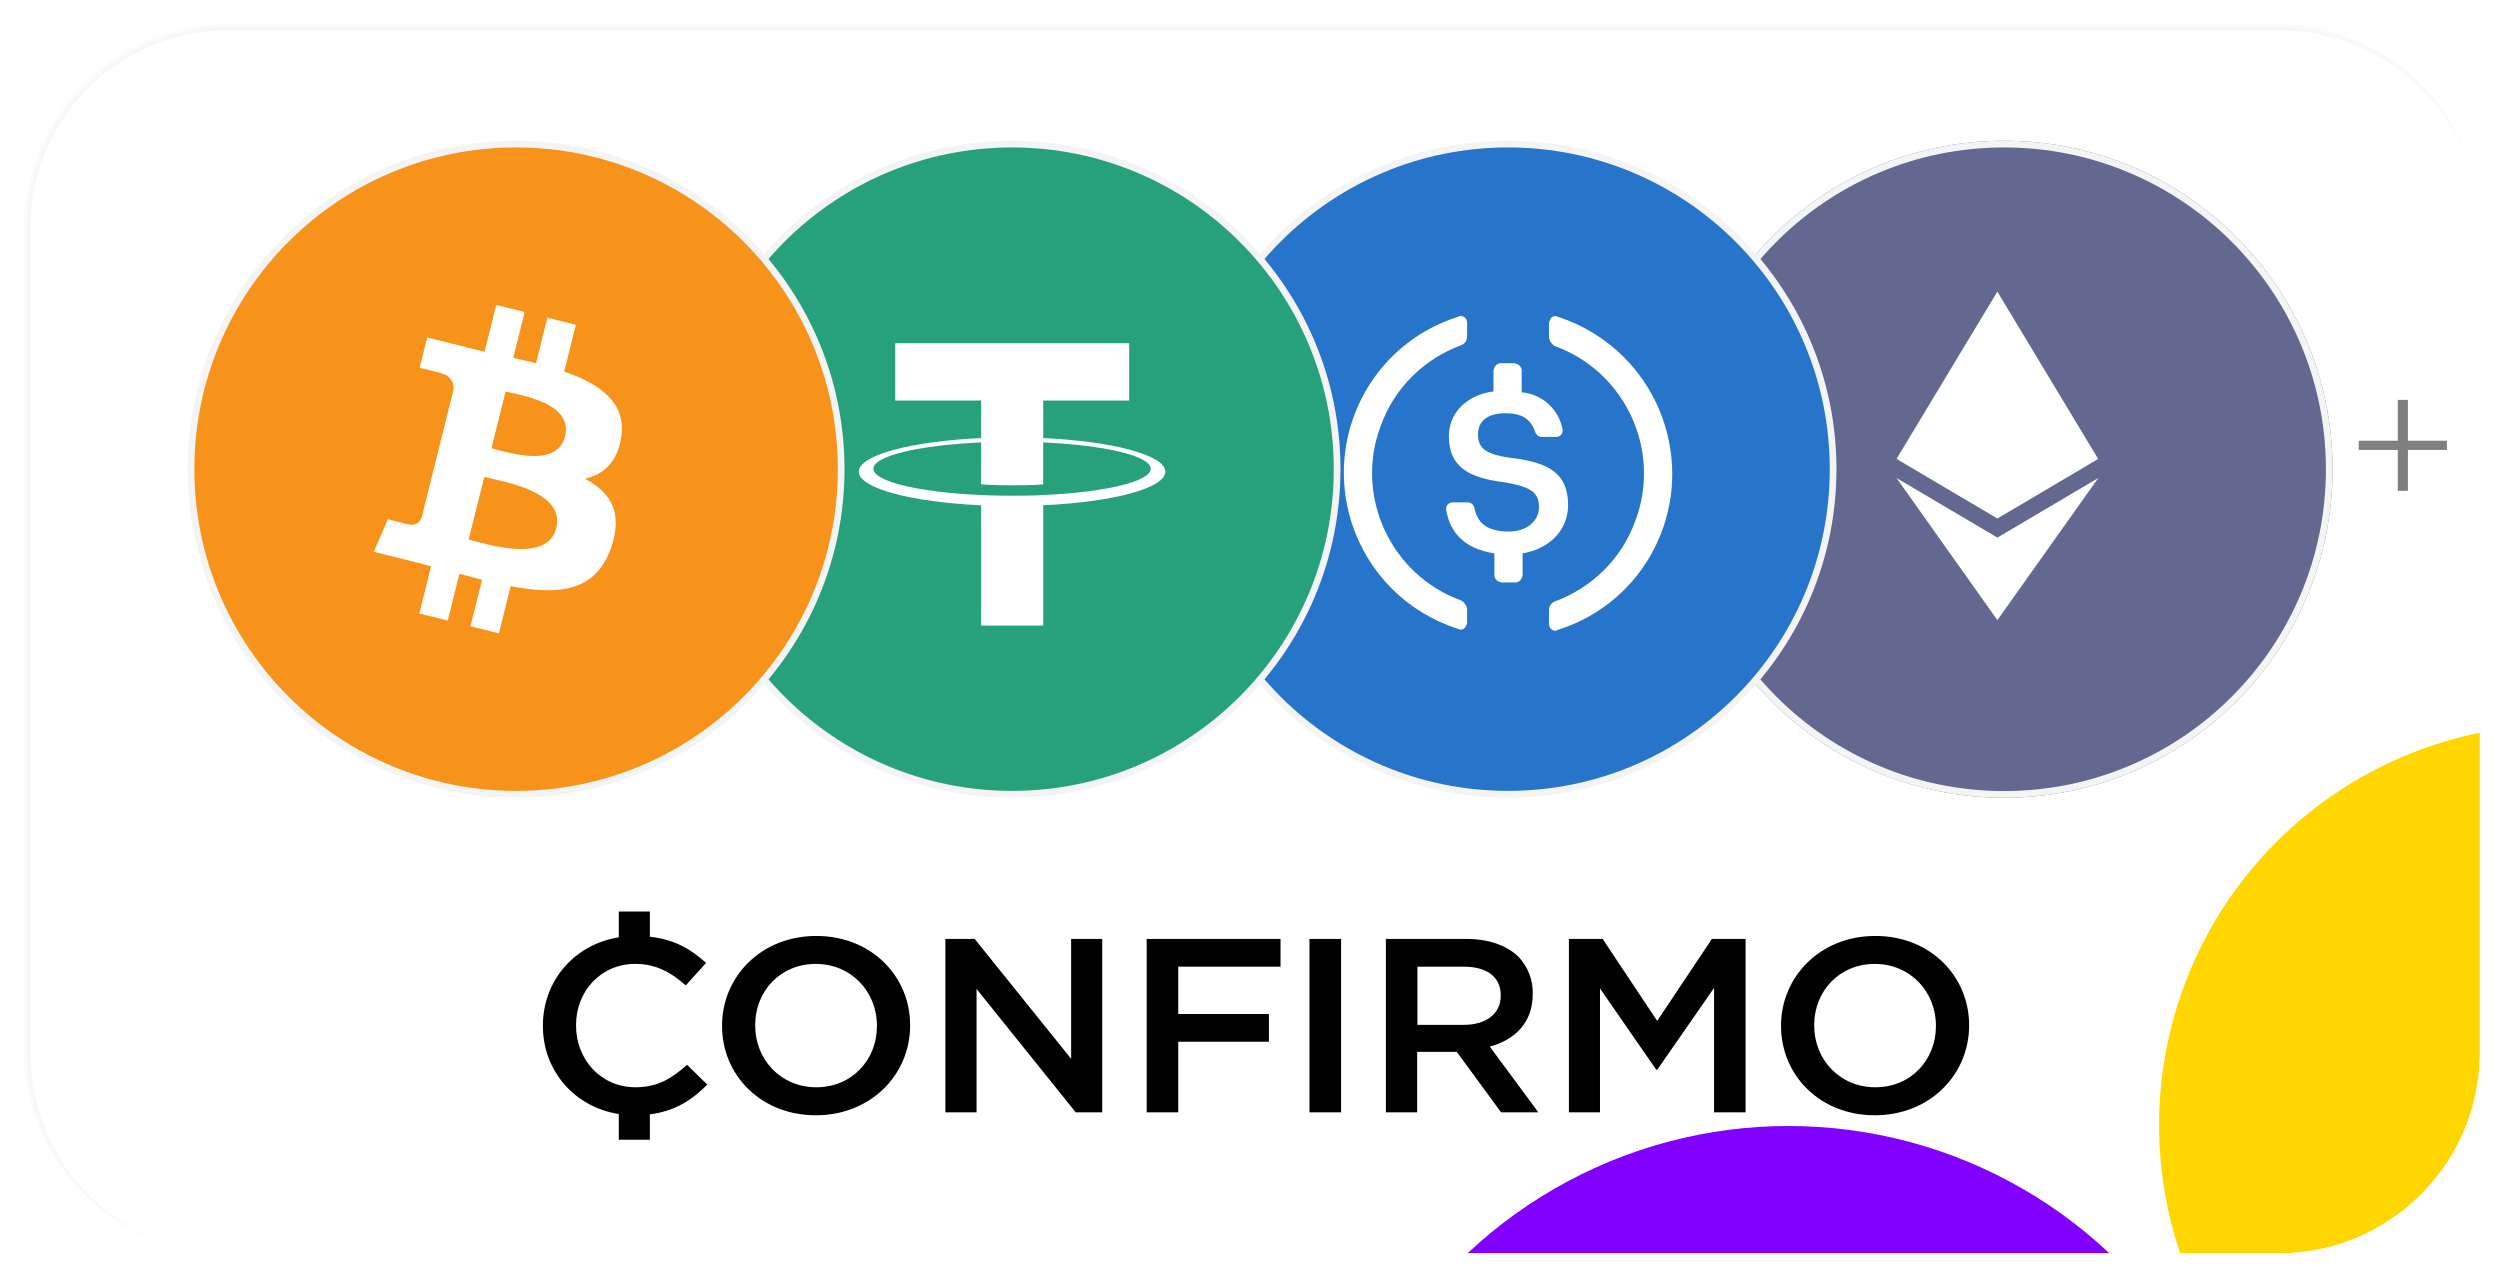 <svg width="373" height="190" viewBox="0 0 373 190" fill="none" xmlns="http://www.w3.org/2000/svg">
<g filter="url(#filter0_d_4460_23231)">
<g clip-path="url(#clip0_4460_23231)">
<mask id="path-1-inside-1_4460_23231" fill="white">
<path d="M2 32C2 15.431 15.431 2 32 2H338C354.569 2 368 15.431 368 32V155C368 171.569 354.569 185 338 185H32C15.431 185 2 171.569 2 155V32Z"/>
</mask>
<path d="M2 32C2 15.431 15.431 2 32 2H338C354.569 2 368 15.431 368 32V155C368 171.569 354.569 185 338 185H32C15.431 185 2 171.569 2 155V32Z" fill="white" fill-opacity="0.4" shape-rendering="crispEdges"/>
<g filter="url(#filter1_f_4460_23231)">
<circle cx="264.841" cy="235.841" r="69.841" fill="#8100FF"/>
</g>
<g filter="url(#filter2_f_4460_23231)">
<circle cx="379.858" cy="165.859" r="59.722" transform="rotate(38.16 379.858 165.859)" fill="#FFD600"/>
</g>
<path fill-rule="evenodd" clip-rule="evenodd" d="M92.799 160.221C96.095 160.221 98.206 158.927 100.505 156.869L103.534 159.822C101.193 162.169 98.665 163.792 94.962 164.261V168.047H90.323V164.214C83.716 163.178 79 157.764 79 151.092V151.018C79 144.447 83.559 138.949 90.323 137.842V134H94.962V137.758C98.679 138.167 101.165 139.666 103.342 141.671L100.314 145.024C98.168 143.103 95.866 141.808 92.799 141.808C87.662 141.808 83.945 145.875 83.945 150.938V151.012C83.945 156.084 87.662 160.221 92.799 160.221ZM128.839 151.095V151.022C128.839 145.993 125.042 141.818 119.714 141.818C114.387 141.818 110.673 145.919 110.673 150.948V151.022C110.673 156.051 114.467 160.221 119.794 160.221C125.122 160.221 128.839 156.121 128.839 151.095ZM119.798 137.644C128.039 137.644 133.791 143.679 133.791 150.948V151.022C133.791 158.3 127.963 164.399 119.721 164.399C111.48 164.399 105.731 158.364 105.731 151.095V151.022C105.724 143.743 111.549 137.644 119.791 137.644H119.798ZM157.814 155.974V138.087H162.453V163.956H158.495L143.702 145.55V163.956H139.049V138.087H143.42L157.814 155.974ZM169.084 163.956V138.087H189.055V142.224H173.793V149.285H187.324V153.425H173.793V163.956H169.077H169.084ZM193.374 163.956V138.087H198.09V163.956H193.374ZM209.489 150.911H216.392C219.762 150.911 221.911 149.211 221.911 146.586V146.509C221.911 143.736 219.842 142.224 216.347 142.224H209.482V150.908L209.489 150.911ZM226.682 146.328C226.682 150.576 224.035 153.127 220.28 154.16L227.523 163.956H221.959L215.352 154.938H209.44V163.956H204.774V138.087H216.733C220.106 138.087 222.752 139.046 224.477 140.672C225.947 142.179 226.74 144.186 226.682 146.254V146.328ZM245.252 150.318L253.417 138.087H258.442V163.956H253.737V145.402L245.265 157.6H245.112L236.718 145.476V163.956H232.082V138.087H237.114L245.252 150.318ZM286.842 151.095V151.022C286.842 145.993 283.045 141.818 277.717 141.818C272.39 141.818 268.676 145.919 268.676 150.948V151.022C268.676 156.051 272.47 160.221 277.801 160.221C283.132 160.221 286.842 156.121 286.842 151.095ZM277.801 137.644C286.039 137.644 291.791 143.679 291.791 150.948V151.022C291.791 158.3 285.966 164.399 277.721 164.399C269.476 164.399 263.731 158.364 263.731 151.095V151.022C263.734 143.743 269.559 137.644 277.801 137.644Z" fill="black"/>
<g filter="url(#filter3_d_4460_23231)">
<circle cx="296.012" cy="66.012" r="49.012" fill="#626890"/>
<circle cx="296.012" cy="66.012" r="48.512" stroke="#F4F4F4"/>
</g>
<path fill-rule="evenodd" clip-rule="evenodd" d="M296.005 41.51L296.006 41.508V41.511L311.043 66.462L311.058 66.469L296.016 75.36V75.354L296.006 75.359L296.006 75.361L296.005 75.36L296.005 75.36L296.004 75.359L280.963 66.469L280.963 66.469L280.963 66.469L296.003 41.513L296.005 41.508L296.005 41.51ZM296.006 90.51V90.519L280.963 69.321L296.006 78.209V78.213L296.01 78.209L311.061 69.322L296.01 90.52L296.006 90.51Z" fill="white"/>
<g filter="url(#filter4_d_4460_23231)">
<circle cx="222" cy="66" r="48.5" fill="#2775CA" stroke="#F4F4F4"/>
<path fill-rule="evenodd" clip-rule="evenodd" d="M202.996 59.559C199.059 70.011 204.489 81.821 215.077 85.621C215.484 85.893 215.892 86.436 215.892 86.843V88.744C215.892 89.015 215.892 89.151 215.756 89.286C215.62 89.829 215.077 90.101 214.534 89.829C206.933 87.386 201.095 81.549 198.652 73.948C194.58 61.052 201.639 47.342 214.534 43.27C214.67 43.134 214.941 43.134 215.077 43.134C215.62 43.27 215.892 43.677 215.892 44.22V46.12C215.892 46.799 215.62 47.206 215.077 47.478C209.512 49.514 205.032 53.858 202.996 59.559ZM228.244 43.813C228.38 43.27 228.923 42.998 229.466 43.27C236.932 45.713 242.905 51.55 245.348 59.287C249.42 72.183 242.361 85.893 229.466 89.965C229.33 90.101 229.059 90.101 228.923 90.101C228.38 89.965 228.108 89.558 228.108 89.015V87.115C228.108 86.436 228.38 86.029 228.923 85.757C234.488 83.721 238.968 79.377 241.004 73.676C244.941 63.224 239.511 51.414 228.923 47.614C228.516 47.342 228.108 46.799 228.108 46.256V44.356C228.108 44.084 228.108 43.949 228.244 43.813ZM222.407 64.31C228.108 64.988 230.959 66.617 230.959 71.368C230.959 75.033 228.244 77.884 224.172 78.563V81.821C224.036 82.499 223.629 82.906 223.086 82.906H221.049C220.371 82.771 219.964 82.363 219.964 81.821V78.563C215.484 77.884 213.312 75.44 212.769 72.047V71.911C212.769 71.368 213.177 70.961 213.719 70.961H216.027C216.434 70.961 216.842 71.233 216.977 71.775C217.384 73.811 218.606 75.305 222.136 75.305C224.714 75.305 226.615 73.812 226.615 71.64C226.615 69.468 225.393 68.653 221.592 67.975C215.891 67.296 213.177 65.531 213.177 61.052C213.177 57.658 215.756 54.943 219.828 54.4V51.278C219.964 50.599 220.371 50.192 220.914 50.192H222.95C223.629 50.328 224.036 50.735 224.036 51.278V54.536C227.158 54.807 229.601 57.115 230.144 60.102V60.237C230.144 60.78 229.737 61.187 229.194 61.187H227.022C226.615 61.187 226.208 60.916 226.072 60.509C225.393 58.473 224.036 57.658 221.592 57.658C218.878 57.658 217.52 58.88 217.52 60.78C217.52 62.681 218.335 63.767 222.407 64.31Z" fill="white"/>
</g>
<g filter="url(#filter5_d_4460_23231)">
<circle cx="148" cy="66" r="48.5" fill="#26A17B" stroke="#F4F4F4"/>
<path fill-rule="evenodd" clip-rule="evenodd" d="M152.65 69.862C152.39 69.881 151.048 69.961 148.053 69.961C145.671 69.961 143.979 69.89 143.386 69.862C134.181 69.457 127.309 67.854 127.309 65.936C127.309 64.017 134.181 62.417 143.386 62.005V68.266C143.988 68.309 145.712 68.411 148.094 68.411C150.952 68.411 152.384 68.292 152.641 68.268V62.01C161.828 62.419 168.684 64.021 168.684 65.936C168.684 67.85 161.83 69.453 152.641 69.86L152.65 69.862ZM152.65 61.362V55.76H165.47V47.217H130.566V55.76H143.384V61.36C132.966 61.839 125.131 63.902 125.131 66.375C125.131 68.848 132.966 70.91 143.384 71.391V89.343H152.648V71.384C163.042 70.906 170.864 68.844 170.864 66.373C170.864 63.902 163.049 61.841 152.648 61.36L152.65 61.362Z" fill="white"/>
</g>
<g filter="url(#filter6_d_4460_23231)">
<circle cx="74" cy="66" r="48.5" fill="#F7931A" stroke="#F4F4F4"/>
<path d="M89.688 61.199C90.458 56.05 86.538 53.282 81.178 51.436L82.917 44.461L78.671 43.403L76.978 50.194C75.862 49.916 74.716 49.654 73.577 49.394L75.282 42.558L71.039 41.5L69.299 48.472C68.376 48.262 67.468 48.054 66.588 47.835L66.593 47.813L60.739 46.351L59.609 50.886C59.609 50.886 62.759 51.608 62.693 51.652C64.412 52.081 64.723 53.219 64.671 54.121L62.69 62.067C62.809 62.097 62.962 62.14 63.132 62.209C62.99 62.173 62.839 62.135 62.683 62.097L59.907 73.228C59.696 73.75 59.163 74.534 57.961 74.237C58.004 74.298 54.875 73.466 54.875 73.466L52.768 78.326L58.292 79.704C59.32 79.961 60.328 80.231 61.319 80.485L59.563 87.539L63.803 88.597L65.543 81.617C66.701 81.932 67.826 82.222 68.926 82.496L67.192 89.442L71.438 90.5L73.195 83.459C80.434 84.829 85.878 84.276 88.169 77.728C90.016 72.456 88.077 69.415 84.269 67.432C87.043 66.793 89.131 64.968 89.688 61.199ZM79.988 74.8C78.676 80.073 69.799 77.223 66.921 76.508L69.253 67.162C72.13 67.88 81.359 69.302 79.988 74.8ZM81.301 61.122C80.104 65.918 72.716 63.481 70.319 62.884L72.433 54.408C74.83 55.005 82.547 56.12 81.301 61.122Z" fill="white"/>
</g>
<path d="M355.749 71.236V65.132H349.925V63.76H355.749V57.656H357.261V63.76H363.085V65.132H357.261V71.236H355.749Z" fill="black" fill-opacity="0.5"/>
</g>
<path d="M1.5 32C1.5 15.155 15.155 1.5 32 1.5H337.5C354.345 1.5 368 15.155 368 32C368 15.708 354.569 2.5 338 2.5H32C15.708 2.5 2.5 15.708 2.5 32H1.5ZM368 185H2H368ZM32 185C15.155 185 1.5 171.345 1.5 154.5V32C1.5 15.155 15.155 1.5 32 1.5V2.5C15.708 2.5 2.5 15.708 2.5 32V155C2.5 171.569 15.708 185 32 185ZM368 2V185V2Z" fill="#F4F4F4" mask="url(#path-1-inside-1_4460_23231)"/>
</g>
<defs>
<filter id="filter0_d_4460_23231" x="2" y="2" width="370" height="187" filterUnits="userSpaceOnUse" color-interpolation-filters="sRGB">
<feFlood flood-opacity="0" result="BackgroundImageFix"/>
<feColorMatrix in="SourceAlpha" type="matrix" values="0 0 0 0 0 0 0 0 0 0 0 0 0 0 0 0 0 0 127 0" result="hardAlpha"/>
<feOffset dx="2" dy="2"/>
<feGaussianBlur stdDeviation="1"/>
<feComposite in2="hardAlpha" operator="out"/>
<feColorMatrix type="matrix" values="0 0 0 0 0 0 0 0 0 0 0 0 0 0 0 0 0 0 0.1 0"/>
<feBlend mode="normal" in2="BackgroundImageFix" result="effect1_dropShadow_4460_23231"/>
<feBlend mode="normal" in="SourceGraphic" in2="effect1_dropShadow_4460_23231" result="shape"/>
</filter>
<filter id="filter1_f_4460_23231" x="125" y="96" width="279.682" height="279.683" filterUnits="userSpaceOnUse" color-interpolation-filters="sRGB">
<feFlood flood-opacity="0" result="BackgroundImageFix"/>
<feBlend mode="normal" in="SourceGraphic" in2="BackgroundImageFix" result="shape"/>
<feGaussianBlur stdDeviation="35" result="effect1_foregroundBlur_4460_23231"/>
</filter>
<filter id="filter2_f_4460_23231" x="250.133" y="36.134" width="259.451" height="259.45" filterUnits="userSpaceOnUse" color-interpolation-filters="sRGB">
<feFlood flood-opacity="0" result="BackgroundImageFix"/>
<feBlend mode="normal" in="SourceGraphic" in2="BackgroundImageFix" result="shape"/>
<feGaussianBlur stdDeviation="35" result="effect1_foregroundBlur_4460_23231"/>
</filter>
<filter id="filter3_d_4460_23231" x="245" y="16" width="104.025" height="104.025" filterUnits="userSpaceOnUse" color-interpolation-filters="sRGB">
<feFlood flood-opacity="0" result="BackgroundImageFix"/>
<feColorMatrix in="SourceAlpha" type="matrix" values="0 0 0 0 0 0 0 0 0 0 0 0 0 0 0 0 0 0 127 0" result="hardAlpha"/>
<feOffset dx="1" dy="2"/>
<feGaussianBlur stdDeviation="1.5"/>
<feComposite in2="hardAlpha" operator="out"/>
<feColorMatrix type="matrix" values="0 0 0 0 0 0 0 0 0 0 0 0 0 0 0 0 0 0 0.25 0"/>
<feBlend mode="normal" in2="BackgroundImageFix" result="effect1_dropShadow_4460_23231"/>
<feBlend mode="normal" in="SourceGraphic" in2="effect1_dropShadow_4460_23231" result="shape"/>
</filter>
<filter id="filter4_d_4460_23231" x="171" y="16" width="104" height="104" filterUnits="userSpaceOnUse" color-interpolation-filters="sRGB">
<feFlood flood-opacity="0" result="BackgroundImageFix"/>
<feColorMatrix in="SourceAlpha" type="matrix" values="0 0 0 0 0 0 0 0 0 0 0 0 0 0 0 0 0 0 127 0" result="hardAlpha"/>
<feOffset dx="1" dy="2"/>
<feGaussianBlur stdDeviation="1.5"/>
<feComposite in2="hardAlpha" operator="out"/>
<feColorMatrix type="matrix" values="0 0 0 0 0 0 0 0 0 0 0 0 0 0 0 0 0 0 0.25 0"/>
<feBlend mode="normal" in2="BackgroundImageFix" result="effect1_dropShadow_4460_23231"/>
<feBlend mode="normal" in="SourceGraphic" in2="effect1_dropShadow_4460_23231" result="shape"/>
</filter>
<filter id="filter5_d_4460_23231" x="97" y="16" width="104" height="104" filterUnits="userSpaceOnUse" color-interpolation-filters="sRGB">
<feFlood flood-opacity="0" result="BackgroundImageFix"/>
<feColorMatrix in="SourceAlpha" type="matrix" values="0 0 0 0 0 0 0 0 0 0 0 0 0 0 0 0 0 0 127 0" result="hardAlpha"/>
<feOffset dx="1" dy="2"/>
<feGaussianBlur stdDeviation="1.5"/>
<feComposite in2="hardAlpha" operator="out"/>
<feColorMatrix type="matrix" values="0 0 0 0 0 0 0 0 0 0 0 0 0 0 0 0 0 0 0.25 0"/>
<feBlend mode="normal" in2="BackgroundImageFix" result="effect1_dropShadow_4460_23231"/>
<feBlend mode="normal" in="SourceGraphic" in2="effect1_dropShadow_4460_23231" result="shape"/>
</filter>
<filter id="filter6_d_4460_23231" x="23" y="16" width="104" height="104" filterUnits="userSpaceOnUse" color-interpolation-filters="sRGB">
<feFlood flood-opacity="0" result="BackgroundImageFix"/>
<feColorMatrix in="SourceAlpha" type="matrix" values="0 0 0 0 0 0 0 0 0 0 0 0 0 0 0 0 0 0 127 0" result="hardAlpha"/>
<feOffset dx="1" dy="2"/>
<feGaussianBlur stdDeviation="1.5"/>
<feComposite in2="hardAlpha" operator="out"/>
<feColorMatrix type="matrix" values="0 0 0 0 0 0 0 0 0 0 0 0 0 0 0 0 0 0 0.25 0"/>
<feBlend mode="normal" in2="BackgroundImageFix" result="effect1_dropShadow_4460_23231"/>
<feBlend mode="normal" in="SourceGraphic" in2="effect1_dropShadow_4460_23231" result="shape"/>
</filter>
<clipPath id="clip0_4460_23231">
<path d="M2 32C2 15.431 15.431 2 32 2H338C354.569 2 368 15.431 368 32V155C368 171.569 354.569 185 338 185H32C15.431 185 2 171.569 2 155V32Z" fill="white"/>
</clipPath>
</defs>
</svg>
